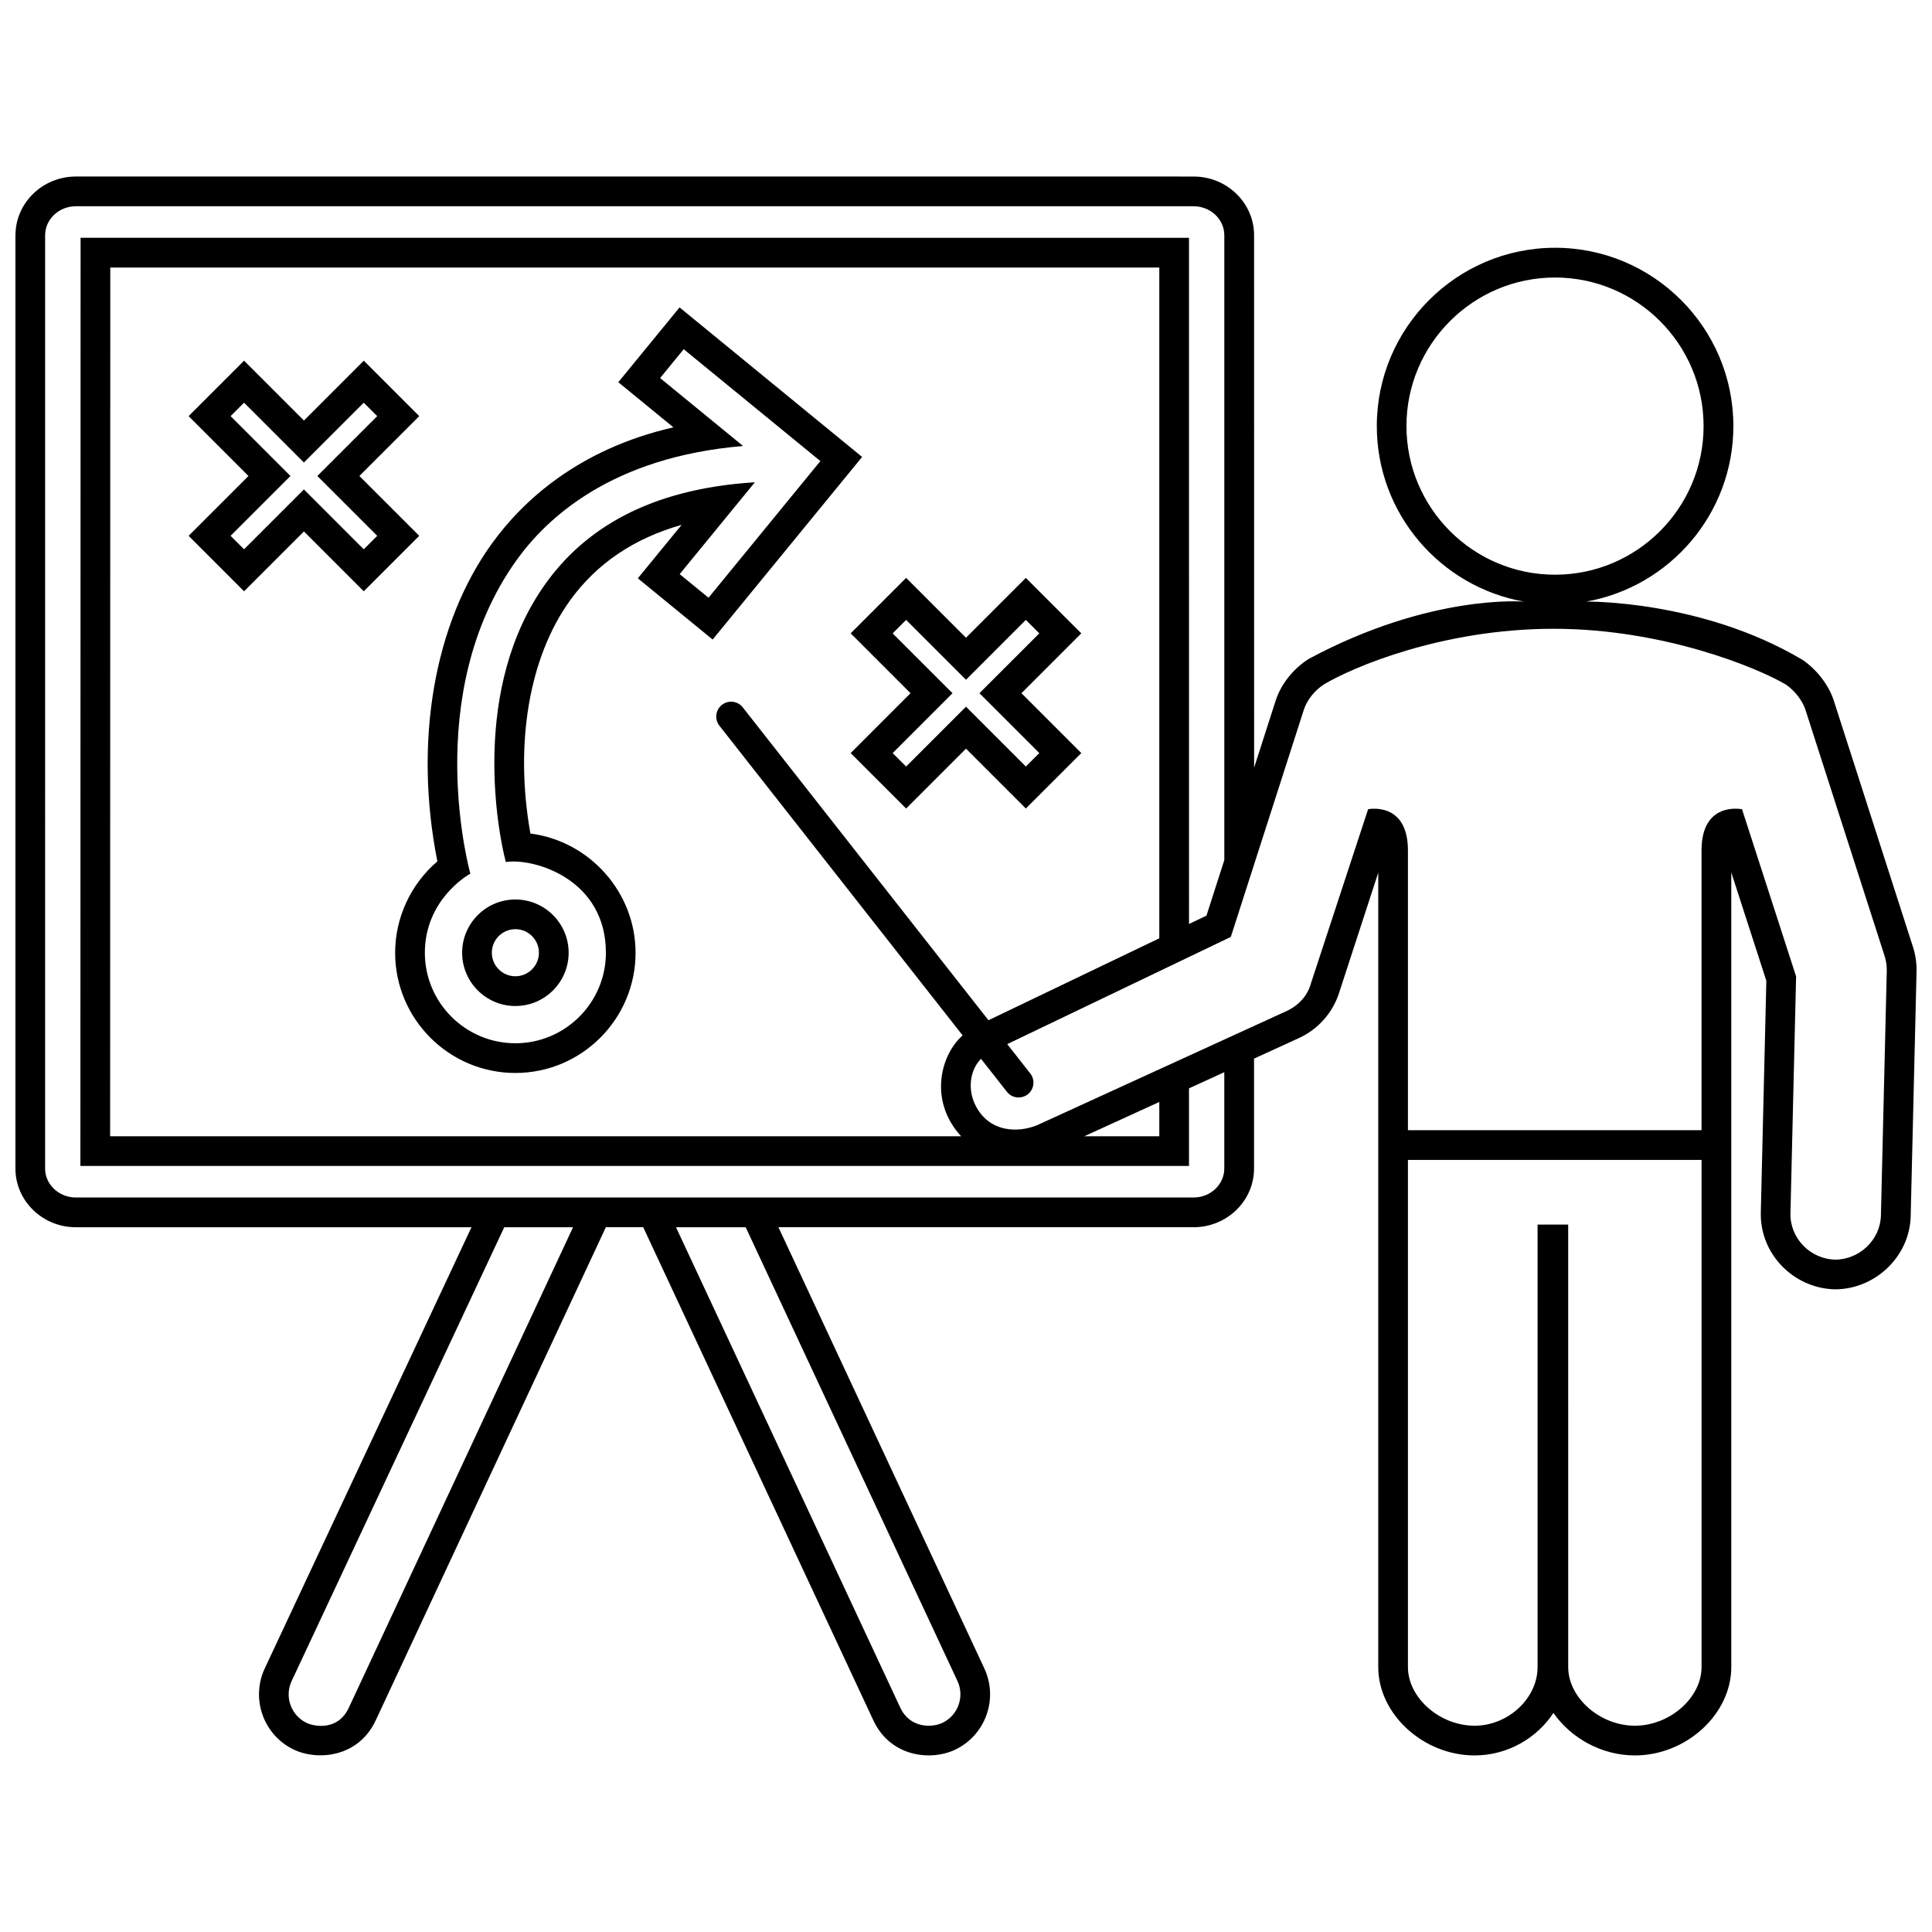 <?xml version="1.0" encoding="UTF-8"?>
<!-- Uploaded to: SVG Repo, www.svgrepo.com, Generator: SVG Repo Mixer Tools -->
<svg width="800px" height="800px" version="1.1" viewBox="144 144 512 512" xmlns="http://www.w3.org/2000/svg">
 <defs>
  <clipPath id="a">
   <path d="m148.09 190h503.81v420h-503.81z"/>
  </clipPath>
 </defs>
 <g clip-path="url(#a)">
  <path d="m239.24 270.14 15.863-15.859-14.699-14.699-15.859 15.863-15.863-15.863-14.699 14.695 15.863 15.863-15.863 15.859 14.699 14.699 15.863-15.859 15.859 15.859 14.699-14.699zm-14.699 3.566-15.863 15.859-3.566-3.566 15.863-15.859-15.863-15.863 3.566-3.562 15.863 15.859 15.859-15.859 3.566 3.566-15.863 15.859 15.863 15.859-3.566 3.566zm405.71 211.99c0.168 0.008-0.156 0 0 0zm-306.16-260.23-16.234 19.828 14.605 11.957c-25.301 5.793-40.004 19.613-48.07 30.742-15.41 21.277-20.766 52.621-14.484 84.281-7.047 6.027-11.191 14.898-11.191 24.219 0 17.562 14.289 31.855 31.855 31.855 17.566 0 31.859-14.293 31.859-31.855 0-16.062-12.234-29.609-27.867-31.598-4.242-23.824-0.359-46.777 10.57-61.859 7.031-9.715 16.93-16.395 29.5-19.938l-11.598 14.16 19.824 16.227 39.613-48.391zm7.676 76.938-7.644-6.254 19.93-24.344c-28.188 1.754-45.066 12.496-55.281 26.602-20.156 27.82-12.844 66.09-10.723 74.031 7.445-1.094 26.52 4.465 26.52 24.047 0 13.227-10.762 23.988-23.988 23.988-13.227 0-23.988-10.762-23.988-23.988 0-13.914 11.23-20.531 12.055-20.957 0 0-13.305-47.191 12.121-82.91 7.941-11.16 25.164-27.504 60.16-30.422l-21.996-18.008 6.258-7.644 36.215 29.645zm-65.297 94.086c0 7.777 6.328 14.113 14.113 14.113 7.785 0 14.113-6.332 14.113-14.113 0-7.785-6.332-14.117-14.113-14.117-7.777 0-14.113 6.332-14.113 14.117zm14.109-6.25c3.441 0 6.242 2.801 6.242 6.242 0 3.441-2.801 6.238-6.242 6.238-3.441 0-6.238-2.801-6.238-6.238 0-3.441 2.801-6.242 6.238-6.242zm104.72-62.535-15.867 15.867 14.699 14.695 15.867-15.863 15.859 15.859 14.699-14.695-15.859-15.863 15.859-15.859-14.699-14.699-15.859 15.859-15.859-15.863-14.699 14.699zm14.699-3.562 15.859-15.863 3.57 3.566-15.863 15.859 15.863 15.863-3.57 3.566-15.859-15.859-15.859 15.859-3.574-3.562 15.863-15.863-15.863-15.859 3.566-3.566zm-251.91-117.79v247.32c0 8.578 7.184 15.559 16.016 15.559h104.84l-54.785 116.92c-3.789 8.117-0.266 17.793 7.844 21.582 6.086 2.836 16.93 2.117 21.578-7.844l60.98-130.67h9.898l60.98 130.67c4.535 9.715 15.16 10.832 21.578 7.844 8.113-3.789 11.633-13.469 7.844-21.578l-54.566-116.93h110.02c8.832 0 16.02-6.977 16.02-15.559v-29.125l11.895-5.445c5.062-2.316 8.941-6.688 10.645-11.98 0 0 6.184-18.973 10.379-31.859v210.54c0 12.469 11.934 23.406 25.539 23.406 8.695 0 16.504-4.57 20.883-11.273 4.613 6.656 12.75 11.273 21.59 11.273 13.609 0 25.543-10.938 25.543-23.406v-210.59l9.289 28.711-1.465 61.434c-0.262 10.949 8.68 20.07 19.625 20.332 10.688 0 19.84-8.695 20.094-19.387l1.551-64.797c0.055-2.223-0.266-4.43-0.945-6.551l-20.98-65.273c-1.32-4.102-4.5-8.246-8.293-10.812-26.762-15.914-57.324-15.438-57.324-15.438 22.137-3.914 39-23.27 39-46.512 0-26.051-21.195-47.254-47.246-47.254s-47.246 21.199-47.246 47.254c0 23.25 16.883 42.617 39.031 46.523 0 0-24.762-2.176-57.055 15.168-4.133 2.609-7.391 6.727-8.785 11.074l-5.707 17.758-0.008-141.09c0-8.578-7.188-15.566-16.02-15.566l-296.21-0.004c-8.832 0.008-16.016 6.988-16.016 15.57zm408.01 89.949c-21.715 0-39.371-17.664-39.371-39.379 0-21.715 17.664-39.379 39.371-39.379 21.711 0 39.371 17.668 39.371 39.379 0.004 21.715-17.66 39.379-39.371 39.379zm-38.977 155.09h77.809v134.41c0 8.125-8.422 15.531-17.672 15.531-9.246 0-17.668-7.406-17.668-15.531l-0.004-117.27h-8.113l0.004 117.27c0 8.273-7.801 15.531-16.691 15.531-9.25 0-17.668-7.406-17.668-15.531v-134.41zm-98.324-9.18c-5.031 2.023-12.438 1.91-16.133-4.977-2.367-4.418-1.641-9.656 1.305-12.645l6.871 8.746c1.492 1.898 4.019 1.848 5.531 0.672 1.707-1.352 2.004-3.82 0.66-5.531l-6.102-7.773 59.246-28.406 19.352-60.195c0.836-2.609 2.91-5.199 5.414-6.781 7.219-4.328 31.059-14.688 60.773-14.688 29.195 0 54.18 10.387 61.621 14.816 2.297 1.586 4.352 4.246 5.125 6.644l20.984 65.27c0.406 1.281 0.605 2.621 0.57 3.953l-1.551 64.797c-0.156 6.453-5.68 11.699-12.133 11.699-6.602-0.156-11.996-5.668-11.84-12.277l1.496-62.773-14.328-44.301s-10.734-2.281-10.734 10.914v74.137l-77.805-0.004v-74.121c0-13.109-10.555-10.934-10.555-10.934l-15.184 46.238c-0.875 3.266-3.375 5.856-6.43 7.25zm-20.07 2.914h-225.54l0.039-230.23 278 0.008v177.76l-45.273 21.711-65.109-82.91c-1.344-1.715-3.812-2.004-5.527-0.672-1.707 1.352-2.004 3.82-0.664 5.531l64.449 82.066c-6.117 5.481-8.848 17.613-0.375 26.742zm52.5-9.094v9.094h-19.887zm-128.08 33.199h18.465l56.125 120.25c1.949 4.18 0.137 9.168-4.039 11.117-2.742 1.281-8.566 1.426-11.113-4.047zm-45.516 0h18.234l-59.426 127.34c-2.918 6.246-9.203 4.938-11.117 4.047-4.18-1.949-5.992-6.938-4.039-11.117zm-121.67-262.88c0-4.242 3.652-7.691 8.148-7.691h296.2c4.492 0 8.148 3.457 8.148 7.691v165.58l-4.731 14.727-4.625 2.211-0.004-181.85-293.74-0.008-0.051 245.98h293.79v-20.566l9.355-4.281v25.523c0 4.238-3.656 7.684-8.148 7.684h-296.2c-4.492 0-8.148-3.449-8.148-7.684l0.004-247.32zm474.29 279.34c0.168 0.008-0.156 0 0 0z"/>
 </g>
</svg>